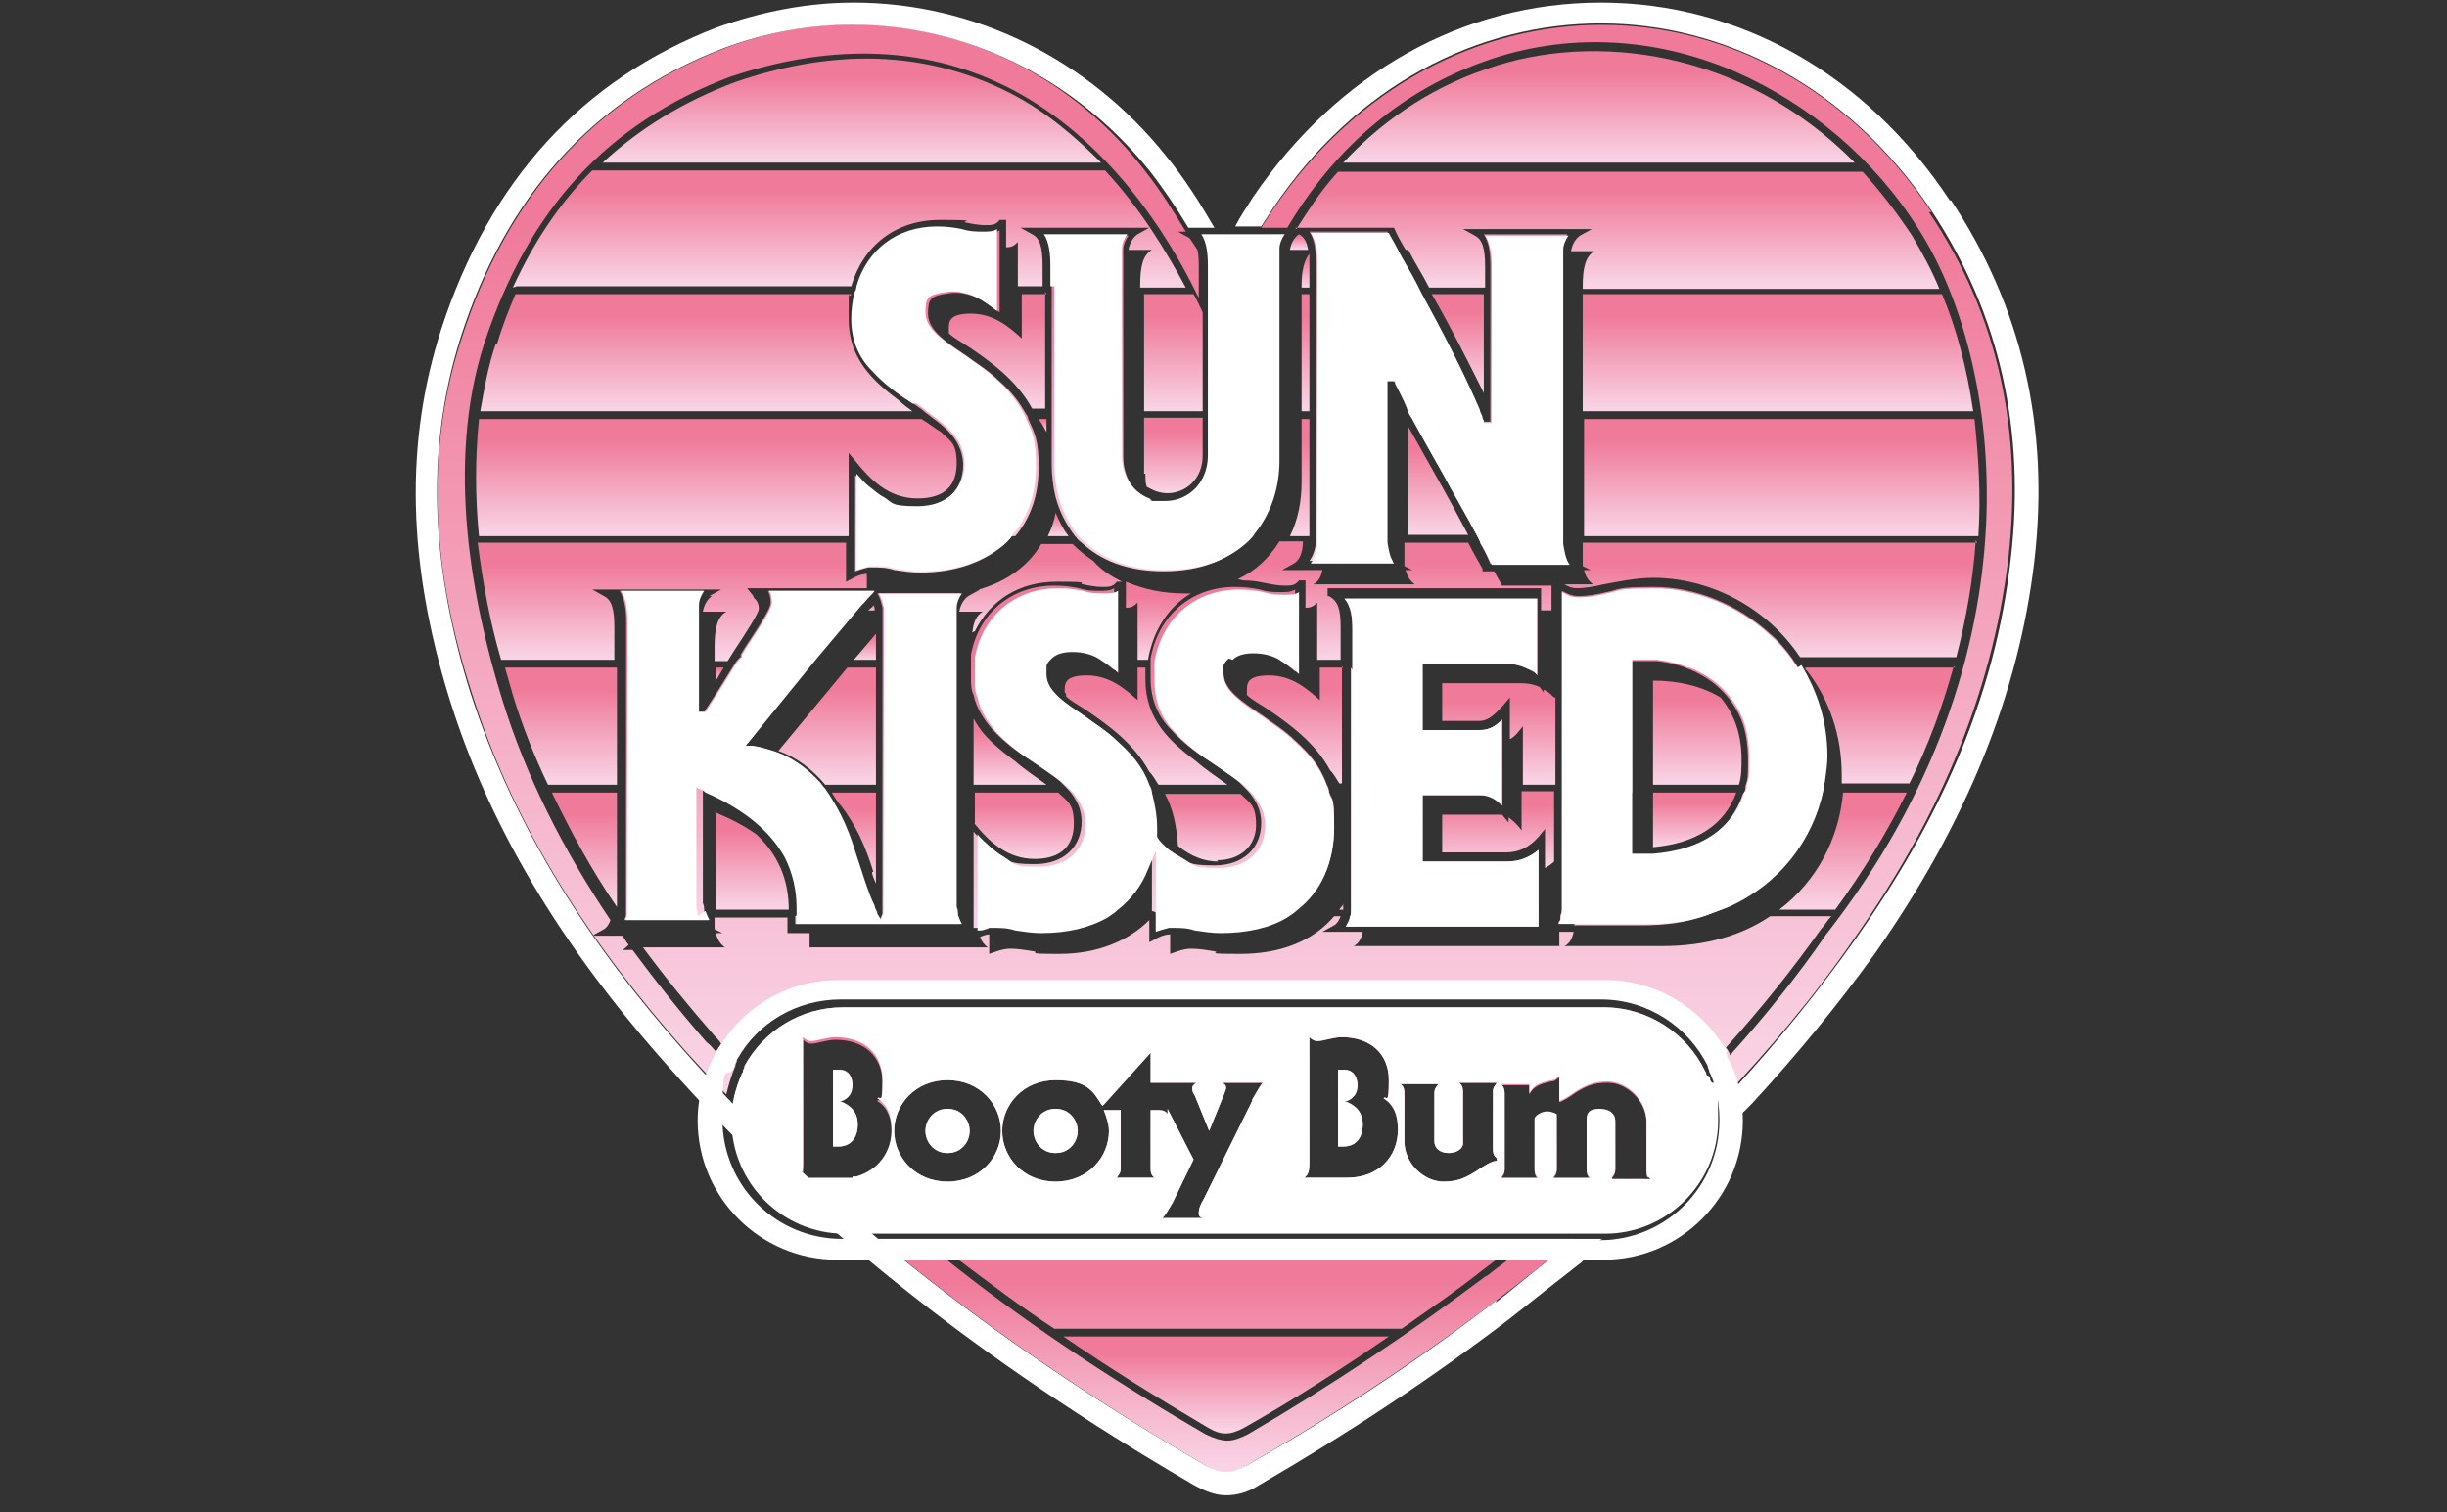 <?xml version="1.0" encoding="UTF-8"?>
<svg id="Calque_1" data-name="Calque 1" xmlns="http://www.w3.org/2000/svg" xmlns:xlink="http://www.w3.org/1999/xlink" version="1.1" viewBox="0 0 188 116.2">
  <rect x="0" y="0" width="188" height="116.2" fill="#333333" stroke="none"/>
  <defs>
    <style>
      .cls-1 {
        fill: none;
      }

      .cls-1, .cls-2, .cls-3, .cls-4, .cls-5, .cls-6, .cls-7, .cls-8, .cls-9, .cls-10, .cls-11, .cls-12, .cls-13, .cls-14, .cls-15, .cls-16, .cls-17, .cls-18, .cls-19, .cls-20, .cls-21, .cls-22, .cls-23, .cls-24, .cls-25, .cls-26, .cls-27, .cls-28, .cls-29, .cls-30, .cls-31, .cls-32, .cls-33, .cls-34, .cls-35, .cls-36, .cls-37, .cls-38, .cls-39, .cls-40, .cls-41, .cls-42, .cls-43, .cls-44, .cls-45, .cls-46, .cls-47, .cls-48, .cls-49, .cls-50, .cls-51, .cls-52, .cls-53, .cls-54, .cls-55, .cls-56, .cls-57, .cls-58, .cls-59, .cls-60, .cls-61, .cls-62, .cls-63 {
        stroke-width: 0px;
      }

      .cls-2 {
        fill: url(#Dégradé_sans_nom_101-4);
      }

      .cls-3 {
        fill: url(#Dégradé_sans_nom_101-7);
      }

      .cls-4 {
        fill: url(#Dégradé_sans_nom_101-3);
      }

      .cls-5 {
        fill: url(#Dégradé_sans_nom_101-9);
      }

      .cls-6 {
        fill: url(#Dégradé_sans_nom_101-6);
      }

      .cls-7 {
        fill: url(#Dégradé_sans_nom_101-5);
      }

      .cls-8 {
        fill: url(#Dégradé_sans_nom_101-2);
      }

      .cls-9 {
        fill: url(#Dégradé_sans_nom_101-8);
      }

      .cls-10 {
        fill: url(#Dégradé_sans_nom_101-19);
      }

      .cls-11 {
        fill: url(#Dégradé_sans_nom_101-18);
      }

      .cls-12 {
        fill: url(#Dégradé_sans_nom_101-12);
      }

      .cls-13 {
        fill: url(#Dégradé_sans_nom_101-15);
      }

      .cls-14 {
        fill: url(#Dégradé_sans_nom_101-10);
      }

      .cls-15 {
        fill: url(#Dégradé_sans_nom_101-16);
      }

      .cls-16 {
        fill: url(#Dégradé_sans_nom_101-13);
      }

      .cls-17 {
        fill: url(#Dégradé_sans_nom_101-11);
      }

      .cls-18 {
        fill: url(#Dégradé_sans_nom_101-17);
      }

      .cls-19 {
        fill: url(#Dégradé_sans_nom_101-14);
      }

      .cls-20 {
        fill: url(#Dégradé_sans_nom_101-61);
      }

      .cls-21 {
        fill: url(#Dégradé_sans_nom_101-60);
      }

      .cls-22 {
        fill: url(#Dégradé_sans_nom_101-31);
      }

      .cls-23 {
        fill: url(#Dégradé_sans_nom_101-36);
      }

      .cls-24 {
        fill: url(#Dégradé_sans_nom_101-38);
      }

      .cls-25 {
        fill: url(#Dégradé_sans_nom_101-37);
      }

      .cls-26 {
        fill: url(#Dégradé_sans_nom_101-32);
      }

      .cls-27 {
        fill: url(#Dégradé_sans_nom_101-33);
      }

      .cls-28 {
        fill: url(#Dégradé_sans_nom_101-34);
      }

      .cls-29 {
        fill: url(#Dégradé_sans_nom_101-39);
      }

      .cls-30 {
        fill: url(#Dégradé_sans_nom_101-30);
      }

      .cls-31 {
        fill: url(#Dégradé_sans_nom_101-35);
      }

      .cls-32 {
        fill: url(#Dégradé_sans_nom_101-54);
      }

      .cls-33 {
        fill: url(#Dégradé_sans_nom_101-53);
      }

      .cls-34 {
        fill: url(#Dégradé_sans_nom_101-26);
      }

      .cls-35 {
        fill: url(#Dégradé_sans_nom_101-25);
      }

      .cls-36 {
        fill: url(#Dégradé_sans_nom_101-29);
      }

      .cls-37 {
        fill: url(#Dégradé_sans_nom_101-20);
      }

      .cls-38 {
        fill: url(#Dégradé_sans_nom_101-45);
      }

      .cls-39 {
        fill: url(#Dégradé_sans_nom_101-43);
      }

      .cls-40 {
        fill: url(#Dégradé_sans_nom_101-42);
      }

      .cls-41 {
        fill: url(#Dégradé_sans_nom_101-24);
      }

      .cls-42 {
        fill: url(#Dégradé_sans_nom_101-28);
      }

      .cls-43 {
        fill: url(#Dégradé_sans_nom_101-23);
      }

      .cls-44 {
        fill: url(#Dégradé_sans_nom_101-27);
      }

      .cls-45 {
        fill: url(#Dégradé_sans_nom_101-22);
      }

      .cls-46 {
        fill: url(#Dégradé_sans_nom_101-21);
      }

      .cls-47 {
        fill: url(#Dégradé_sans_nom_101-50);
      }

      .cls-48 {
        fill: url(#Dégradé_sans_nom_101-56);
      }

      .cls-49 {
        fill: url(#Dégradé_sans_nom_101-55);
      }

      .cls-50 {
        fill: url(#Dégradé_sans_nom_101-57);
      }

      .cls-51 {
        fill: url(#Dégradé_sans_nom_101-52);
      }

      .cls-52 {
        fill: url(#Dégradé_sans_nom_101-51);
      }

      .cls-53 {
        fill: url(#Dégradé_sans_nom_101-58);
      }

      .cls-54 {
        fill: url(#Dégradé_sans_nom_101-59);
      }

      .cls-55 {
        fill: url(#Dégradé_sans_nom_101-41);
      }

      .cls-56 {
        fill: url(#Dégradé_sans_nom_101-40);
      }

      .cls-57 {
        fill: url(#Dégradé_sans_nom_101-47);
      }

      .cls-58 {
        fill: url(#Dégradé_sans_nom_101-49);
      }

      .cls-59 {
        fill: url(#Dégradé_sans_nom_101-46);
      }

      .cls-60 {
        fill: url(#Dégradé_sans_nom_101-48);
      }

      .cls-61 {
        fill: url(#Dégradé_sans_nom_101-44);
      }

      .cls-62 {
        fill: url(#Dégradé_sans_nom_101);
      }

      .cls-63 {
        fill: #fff;
      }
    </style>
    <linearGradient id="Dégradé_sans_nom_101" data-name="Dégradé sans nom 101" x1="136.6" y1="31.4" x2="136.6" y2="21.2" gradientUnits="userSpaceOnUse">
      <stop offset="0" stop-color="#f9d3e5"/>
      <stop offset=".7" stop-color="#ef7a99"/>
    </linearGradient>
    <linearGradient id="Dégradé_sans_nom_101-2" data-name="Dégradé sans nom 101" x1="100.3" y1="31.4" x2="100.3" y2="21.2" xlink:href="#Dégradé_sans_nom_101"/>
    <linearGradient id="Dégradé_sans_nom_101-3" data-name="Dégradé sans nom 101" x1="136.8" y1="41" x2="136.8" y2="30.7" xlink:href="#Dégradé_sans_nom_101"/>
    <linearGradient id="Dégradé_sans_nom_101-4" data-name="Dégradé sans nom 101" x1="99.8" y1="41" x2="99.8" y2="30.7" xlink:href="#Dégradé_sans_nom_101"/>
    <linearGradient id="Dégradé_sans_nom_101-5" data-name="Dégradé sans nom 101" x1="141.6" y1="69.7" x2="141.6" y2="59.4" xlink:href="#Dégradé_sans_nom_101"/>
    <linearGradient id="Dégradé_sans_nom_101-6" data-name="Dégradé sans nom 101" x1="136.1" y1="50.5" x2="136.1" y2="40.3" xlink:href="#Dégradé_sans_nom_101"/>
    <linearGradient id="Dégradé_sans_nom_101-7" data-name="Dégradé sans nom 101" x1="144.5" y1="60.1" x2="144.5" y2="49.9" xlink:href="#Dégradé_sans_nom_101"/>
    <linearGradient id="Dégradé_sans_nom_101-8" data-name="Dégradé sans nom 101" x1="100.3" y1="22" x2="100.3" y2="19.1" xlink:href="#Dégradé_sans_nom_101"/>
    <linearGradient id="Dégradé_sans_nom_101-9" data-name="Dégradé sans nom 101" x1="115.1" y1="60.1" x2="115.1" y2="51.2" xlink:href="#Dégradé_sans_nom_101"/>
    <linearGradient id="Dégradé_sans_nom_101-10" data-name="Dégradé sans nom 101" x1="110.7" y1="70.5" x2="110.7" y2="41.7" xlink:href="#Dégradé_sans_nom_101"/>
    <linearGradient id="Dégradé_sans_nom_101-11" data-name="Dégradé sans nom 101" x1="99.6" y1="60.1" x2="99.6" y2="49.9" xlink:href="#Dégradé_sans_nom_101"/>
    <linearGradient id="Dégradé_sans_nom_101-12" data-name="Dégradé sans nom 101" x1="107.5" y1="50.5" x2="107.5" y2="40.3" xlink:href="#Dégradé_sans_nom_101"/>
    <linearGradient id="Dégradé_sans_nom_101-13" data-name="Dégradé sans nom 101" x1="115.1" y1="66.6" x2="115.1" y2="59.9" xlink:href="#Dégradé_sans_nom_101"/>
    <linearGradient id="Dégradé_sans_nom_101-14" data-name="Dégradé sans nom 101" x1="99.8" y1="19.1" x2="99.8" y2="17.8" xlink:href="#Dégradé_sans_nom_101"/>
    <linearGradient id="Dégradé_sans_nom_101-15" data-name="Dégradé sans nom 101" x1="129.8" y1="70.5" x2="129.8" y2="41.1" xlink:href="#Dégradé_sans_nom_101"/>
    <linearGradient id="Dégradé_sans_nom_101-16" data-name="Dégradé sans nom 101" x1="110.6" y1="42.8" x2="110.6" y2="14" xlink:href="#Dégradé_sans_nom_101"/>
    <linearGradient id="Dégradé_sans_nom_101-17" data-name="Dégradé sans nom 101" x1="94" y1="94.3" x2="94" y2="74.6" xlink:href="#Dégradé_sans_nom_101"/>
    <linearGradient id="Dégradé_sans_nom_101-18" data-name="Dégradé sans nom 101" x1="65.1" y1="88" x2="65.1" y2="81.2" xlink:href="#Dégradé_sans_nom_101"/>
    <linearGradient id="Dégradé_sans_nom_101-19" data-name="Dégradé sans nom 101" x1="94.2" y1="109.9" x2="94.2" y2="101.5" xlink:href="#Dégradé_sans_nom_101"/>
    <linearGradient id="Dégradé_sans_nom_101-20" data-name="Dégradé sans nom 101" x1="103.9" y1="88" x2="103.9" y2="81.2" xlink:href="#Dégradé_sans_nom_101"/>
    <linearGradient id="Dégradé_sans_nom_101-21" data-name="Dégradé sans nom 101" x1="72.8" y1="88.6" x2="72.8" y2="84.6" xlink:href="#Dégradé_sans_nom_101"/>
    <linearGradient id="Dégradé_sans_nom_101-22" data-name="Dégradé sans nom 101" x1="130.2" y1="65" x2="130.2" y2="60.2" xlink:href="#Dégradé_sans_nom_101"/>
    <linearGradient id="Dégradé_sans_nom_101-23" data-name="Dégradé sans nom 101" x1="81.1" y1="88.6" x2="81.1" y2="84.6" xlink:href="#Dégradé_sans_nom_101"/>
    <linearGradient id="Dégradé_sans_nom_101-24" data-name="Dégradé sans nom 101" x1="94.2" y1="112.7" x2="94.2" y2="92.4" xlink:href="#Dégradé_sans_nom_101"/>
    <linearGradient id="Dégradé_sans_nom_101-25" data-name="Dégradé sans nom 101" x1="112" y1="30.1" x2="112" y2="21.4" xlink:href="#Dégradé_sans_nom_101"/>
    <linearGradient id="Dégradé_sans_nom_101-26" data-name="Dégradé sans nom 101" x1="130.4" y1="60.1" x2="130.4" y2="51" xlink:href="#Dégradé_sans_nom_101"/>
    <linearGradient id="Dégradé_sans_nom_101-27" data-name="Dégradé sans nom 101" x1="110.5" y1="41" x2="110.5" y2="31.5" xlink:href="#Dégradé_sans_nom_101"/>
    <linearGradient id="Dégradé_sans_nom_101-28" data-name="Dégradé sans nom 101" x1="124.2" y1="21.8" x2="124.2" y2="11.6" xlink:href="#Dégradé_sans_nom_101"/>
    <linearGradient id="Dégradé_sans_nom_101-29" data-name="Dégradé sans nom 101" x1="103.1" y1="69.9" x2="103.1" y2="69.3" xlink:href="#Dégradé_sans_nom_101"/>
    <linearGradient id="Dégradé_sans_nom_101-30" data-name="Dégradé sans nom 101" x1="122.9" y1="12.3" x2="122.9" y2="2.5" xlink:href="#Dégradé_sans_nom_101"/>
    <linearGradient id="Dégradé_sans_nom_101-31" data-name="Dégradé sans nom 101" x1="94.2" y1="82.9" x2="94.2" y2="-11.4" xlink:href="#Dégradé_sans_nom_101"/>
    <linearGradient id="Dégradé_sans_nom_101-32" data-name="Dégradé sans nom 101" x1="66.4" y1="50.7" x2="66.4" y2="48.3" xlink:href="#Dégradé_sans_nom_101"/>
    <linearGradient id="Dégradé_sans_nom_101-33" data-name="Dégradé sans nom 101" x1="88.7" y1="71.1" x2="88.7" y2="41" xlink:href="#Dégradé_sans_nom_101"/>
    <linearGradient id="Dégradé_sans_nom_101-34" data-name="Dégradé sans nom 101" x1="66.9" y1="46.9" x2="66.9" y2="46.4" xlink:href="#Dégradé_sans_nom_101"/>
    <linearGradient id="Dégradé_sans_nom_101-35" data-name="Dégradé sans nom 101" x1="55.3" y1="52.3" x2="55.3" y2="51.1" xlink:href="#Dégradé_sans_nom_101"/>
    <linearGradient id="Dégradé_sans_nom_101-36" data-name="Dégradé sans nom 101" x1="55.1" y1="41" x2="55.1" y2="30.7" xlink:href="#Dégradé_sans_nom_101"/>
    <linearGradient id="Dégradé_sans_nom_101-37" data-name="Dégradé sans nom 101" x1="68.5" y1="45.2" x2="68.5" y2="45.2" xlink:href="#Dégradé_sans_nom_101"/>
    <linearGradient id="Dégradé_sans_nom_101-38" data-name="Dégradé sans nom 101" x1="63.6" y1="60.1" x2="63.6" y2="49.9" xlink:href="#Dégradé_sans_nom_101"/>
    <linearGradient id="Dégradé_sans_nom_101-39" data-name="Dégradé sans nom 101" x1="65.6" y1="67.7" x2="65.6" y2="59.7" xlink:href="#Dégradé_sans_nom_101"/>
    <linearGradient id="Dégradé_sans_nom_101-40" data-name="Dégradé sans nom 101" x1="92.9" y1="66" x2="92.9" y2="60" xlink:href="#Dégradé_sans_nom_101"/>
    <linearGradient id="Dégradé_sans_nom_101-41" data-name="Dégradé sans nom 101" x1="89.7" y1="43.4" x2="89.7" y2="13.9" xlink:href="#Dégradé_sans_nom_101"/>
    <linearGradient id="Dégradé_sans_nom_101-42" data-name="Dégradé sans nom 101" x1="88.1" y1="60.1" x2="88.1" y2="49.9" xlink:href="#Dégradé_sans_nom_101"/>
    <linearGradient id="Dégradé_sans_nom_101-43" data-name="Dégradé sans nom 101" x1="80.2" y1="48.3" x2="80.2" y2="40.7" xlink:href="#Dégradé_sans_nom_101"/>
    <linearGradient id="Dégradé_sans_nom_101-44" data-name="Dégradé sans nom 101" x1="89" y1="50.6" x2="89" y2="43.7" xlink:href="#Dégradé_sans_nom_101"/>
    <linearGradient id="Dégradé_sans_nom_101-45" data-name="Dégradé sans nom 101" x1="72.7" y1="43.4" x2="72.7" y2="13.2" xlink:href="#Dégradé_sans_nom_101"/>
    <linearGradient id="Dégradé_sans_nom_101-46" data-name="Dégradé sans nom 101" x1="81.3" y1="41.1" x2="81.3" y2="39.1" xlink:href="#Dégradé_sans_nom_101"/>
    <linearGradient id="Dégradé_sans_nom_101-47" data-name="Dégradé sans nom 101" x1="53.5" y1="31.4" x2="53.5" y2="21.2" xlink:href="#Dégradé_sans_nom_101"/>
    <linearGradient id="Dégradé_sans_nom_101-48" data-name="Dégradé sans nom 101" x1="48.8" y1="71.8" x2="48.8" y2="71.6" xlink:href="#Dégradé_sans_nom_101"/>
    <linearGradient id="Dégradé_sans_nom_101-49" data-name="Dégradé sans nom 101" x1="51.9" y1="50.5" x2="51.9" y2="40.3" xlink:href="#Dégradé_sans_nom_101"/>
    <linearGradient id="Dégradé_sans_nom_101-50" data-name="Dégradé sans nom 101" x1="57.8" y1="69.7" x2="57.8" y2="61.2" xlink:href="#Dégradé_sans_nom_101"/>
    <linearGradient id="Dégradé_sans_nom_101-51" data-name="Dégradé sans nom 101" x1="43.1" y1="60.1" x2="43.1" y2="49.9" xlink:href="#Dégradé_sans_nom_101"/>
    <linearGradient id="Dégradé_sans_nom_101-52" data-name="Dégradé sans nom 101" x1="78.7" y1="66" x2="78.7" y2="60" xlink:href="#Dégradé_sans_nom_101"/>
    <linearGradient id="Dégradé_sans_nom_101-53" data-name="Dégradé sans nom 101" x1="60.6" y1="70.5" x2="60.6" y2="41.7" xlink:href="#Dégradé_sans_nom_101"/>
    <linearGradient id="Dégradé_sans_nom_101-54" data-name="Dégradé sans nom 101" x1="77.6" y1="60.2" x2="77.6" y2="54.4" xlink:href="#Dégradé_sans_nom_101"/>
    <linearGradient id="Dégradé_sans_nom_101-55" data-name="Dégradé sans nom 101" x1="76.7" y1="31.4" x2="76.7" y2="21.2" xlink:href="#Dégradé_sans_nom_101"/>
    <linearGradient id="Dégradé_sans_nom_101-56" data-name="Dégradé sans nom 101" x1="44.9" y1="69.5" x2="44.9" y2="59.5" xlink:href="#Dégradé_sans_nom_101"/>
    <linearGradient id="Dégradé_sans_nom_101-57" data-name="Dégradé sans nom 101" x1="80.1" y1="33.1" x2="80.1" y2="32" xlink:href="#Dégradé_sans_nom_101"/>
    <linearGradient id="Dégradé_sans_nom_101-58" data-name="Dégradé sans nom 101" x1="90.2" y1="31.4" x2="90.2" y2="21.2" xlink:href="#Dégradé_sans_nom_101"/>
    <linearGradient id="Dégradé_sans_nom_101-59" data-name="Dégradé sans nom 101" x1="90.2" y1="37.8" x2="90.2" y2="31.2" xlink:href="#Dégradé_sans_nom_101"/>
    <linearGradient id="Dégradé_sans_nom_101-60" data-name="Dégradé sans nom 101" x1="65.6" y1="12.3" x2="65.6" y2="3.2" xlink:href="#Dégradé_sans_nom_101"/>
    <linearGradient id="Dégradé_sans_nom_101-61" data-name="Dégradé sans nom 101" x1="65.6" y1="21.8" x2="65.6" y2="11.6" xlink:href="#Dégradé_sans_nom_101"/>
  </defs>
  <path class="cls-1" d="M136.7,69.9h4.3c2.2-3,4-6,5.5-9h-4.9c-.3,3.5-2,6.8-4.9,9Z"/>
  <path class="cls-1" d="M79.8,32.2c.2.3.4.6.6,1v-1h-.6Z"/>
  <path class="cls-1" d="M138.9,51.5c1.7,2.2,2.7,4.9,2.7,8.1s0,.4,0,.6h5.2c1.5-3,2.6-6.1,3.4-9h-11.5c0,0,0,.2.1.2Z"/>
  <path class="cls-1" d="M127.6,72.8h-7.5c.4-.2.6-.6.7-1.1h-1.1v1.1h-15.8c.4-.2.6-.6.7-1.1h-3.1l.9-.5c.2-.1.4-.4.5-.7h-.5c-1.6,1.9-4.1,2.9-7.2,2.9s-1.4-.1-2-.2c-.6-.1-1.2-.2-1.8-.2s-1.3.3-1.6.4v-1.5c-.4,0-.9.2-1.2.4l-.4.2v-1.7c-1.6,1.6-4,2.6-6.9,2.6s-1.4-.1-2-.2c-.6-.1-1.2-.2-1.8-.2s-1.3.3-1.6.4v-1.5c-.2,0-.5.1-.7.2.1.3.3.6.6.8h-13.7c0-.4,0-.7,0-1.1h-1.7v-.3c0-.3,0-.5,0-.8,0,0,0,0,0-.1h-5.6c0,.3,0,.6,0,.9l.6.3h-.5c.1.5.4.9.7,1.1h-6.3c1.7,2.3,3.5,4.5,5.5,6.8.2.2.4.4.5.6,1.9-2.9,5.2-4.8,8.9-4.8h58.9c3.9,0,7.3,2.1,9.2,5.2,2.7-3,5.1-6,7.3-9.1.3-.3.5-.7.8-1h-4.7c-2.2,1.5-5,2.3-8.3,2.3Z"/>
  <path class="cls-1" d="M127,60.3h6.6c.2-.6.2-1.3.2-2,0-2.1-.7-3.6-1.6-4.7-1.5-.9-3.3-1.3-5.2-1.3v8Z"/>
  <path class="cls-1" d="M121.6,41.2h30.3c.2-3.2,0-6.2-.3-9h-30v9Z"/>
  <path class="cls-1" d="M116.9,60.9v3c-.3-.4-.6-.7-1-1v.4l-.5-.6c-.2,0-.3,0-.5,0h-4.1v2.9h4.9c1,0,1.8-.4,2.5-1.2l.5-.6v3c.2-.1.5-.3.7-.5v-5.4h-2.5Z"/>
  <path class="cls-1" d="M63.8,60.9c.2.3.4.7.7,1,1.1,1.4,1.9,3.1,2.5,5.1,0,.3.2.6.3.9v-7h-3.4Z"/>
  <polygon class="cls-1" points="67.3 50.7 67.3 48.7 65.6 50.7 67.3 50.7"/>
  <path class="cls-1" d="M118.3,52.8c-.4-.2-.9-.3-1.4-.3h-6.1v2.9h2.8c.8,0,1.2-.5,1.8-1.1l.6-.7v3.2c.4-.2.7-.6,1-1v4.5h2.5v-6.7c-.3-.3-.5-.5-.8-.6v.2l-.3-.4Z"/>
  <path class="cls-1" d="M121.6,31.6h30c-.5-3.4-1.3-6.4-2.4-9h-27.6v9Z"/>
  <path class="cls-1" d="M74.8,60.9v2.4c1.2,1.5,2.6,2.8,4.7,2.8s3-1.1,3-2.7-.5-1.7-1.2-2.4c0,0,0,0,0,0h-6.4Z"/>
  <path class="cls-1" d="M67.1,46.5c-.1.2-.3.3-.4.4h.5c0-.2,0-.3-.1-.4Z"/>
  <path class="cls-1" d="M80.5,41.2h1.6c-.4-.5-.7-1.1-1-1.8-.1.6-.3,1.2-.6,1.8Z"/>
  <path class="cls-1" d="M74.8,55.2v5.1h5.6c-.8-.6-1.6-1.1-2.4-1.8-1.2-.9-2.5-1.9-3.2-3.3Z"/>
  <path class="cls-1" d="M89.4,60.9c.6,1.1.9,2.4,1,4,1,.8,2,1.2,3.1,1.2,1.8,0,3-1.1,3-2.7s-.5-1.7-1.2-2.4c0,0,0,0,0,0h-5.8Z"/>
  <path class="cls-1" d="M67.3,51.3h-2.2l-5.3,6.4c1.4.5,2.6,1.4,3.6,2.6h3.9v-9Z"/>
  <path class="cls-1" d="M107,17.5h0c.3.7.6,1.2.9,1.7h.2c.5,1,1.1,1.9,1.6,2.9h4.3v-1.6c0-1.4-.2-2.1-.8-2.4l-.9-.5h9.9l-.9.5c-.3.2-.6.6-.7,1.2h1.8c-.7.4-.9,1.3-.9,2.7v.2h27.4c-.6-1.5-1.4-2.9-2.1-4.1-1.2-1.8-2.5-3.5-3.8-4.9h-40.3c-1.3,1.4-2.3,3-3.2,4.4h7.5Z"/>
  <path class="cls-1" d="M83.7,51.9c-1.5,0-1.7.7-1.7,1.3s0,.1,0,.2c.4.4,1,.7,1.6,1.1,1.6,1.1,3.6,2.5,4.8,4.7.3.3.5.7.7,1h5.3c-.8-.6-1.6-1.1-2.4-1.8-2-1.5-3.9-3.2-3.9-6.3s0-.6,0-.9h-.6v2.5c-.9-.8-2.1-1.9-3.9-1.9Z"/>
  <path class="cls-1" d="M121.6,42.3c0,.5,0,.9,0,1.2l.6.3h-.5c.1.5.4.9.7,1.1h-2.2c.3.2.6.3,1,.3s1.2-.1,2-.3c1.1-.2,2.5-.5,3.8-.5,4.3,0,8.7,2.2,11.3,6.1h12c.8-3.1,1.3-6.1,1.5-9h-30.3v.6Z"/>
  <path class="cls-1" d="M69,30.8c-2-1.5-3.9-3.2-3.9-6.3s0-1.3.2-1.9h-25.8c-.5,1.2-1,2.4-1.4,3.8-.6,1.7-.9,3.5-1.2,5.2h33.2c-.4-.3-.7-.5-1-.8Z"/>
  <path class="cls-1" d="M65.2,34.7l.5.6c1.2,1.5,2.6,2.9,4.8,2.9s3-1.1,3-2.7-.5-1.7-1.2-2.4c-.5-.3-1-.7-1.5-1h-34c-.3,3-.3,6,0,9h28.4v-6.4Z"/>
  <path class="cls-1" d="M72.2,16.9c.8,0,1.5.1,2,.2h0c.5.1,1,.2,1.5.2s.8,0,1.1-.4h0c0,0,.5,0,.5,0v2.1c.4,0,.6-.1.9-.4h0v3.4h1.9v-1.6c0-1.4-.2-2.1-.8-2.4l-.9-.5h9.9l-.9.5c-.3.2-.6.6-.7,1.2h1.8c-.7.4-.9,1.3-.9,2.7v.2h3.5c-1.5-2.8-3.5-6.1-6.2-9h-39.4c-2.5,2.5-4.5,5.5-6.1,9h25.7c.9-3.1,3.4-5.1,6.8-5.1Z"/>
  <path class="cls-1" d="M47.4,48.2c0-1.4-.2-2.1-.8-2.4l-.9-.5h9.9l-.9.5c-.3.2-.6.6-.7,1.2h1.8c-.7.4-.9,1.3-.9,2.7v1.1h1l.5-.8c.8-1.2,1.9-2.9,1.9-3.2,0-.4-.1-.6-.4-.9,0,0,0-.1-.1-.2l-.4-.5h9.2v-1.1c-.4,0-.9.2-1.2.4l-.4.2v-3h-28.3c.4,3.2,1,6.3,1.8,9h8.7v-2.5Z"/>
  <path class="cls-1" d="M47.4,51.3h-8.6c.2.7.4,1.4.6,2.1.7,2.3,1.6,4.6,2.7,6.9h5.3v-9Z"/>
  <path class="cls-1" d="M99.1,19.2h1.4c-.1-.6-.3-1-.7-1.2h0s0,0,0,0c-.3.2-.6.6-.7,1.2Z"/>
  <path class="cls-1" d="M114,22.6h-4c1.5,2.6,2.8,5.2,4,7.6v-7.6Z"/>
  <path class="cls-1" d="M47.4,60.9h-5c1.4,2.9,3,5.9,5,8.8,0-.3,0-.6,0-1v-7.8Z"/>
  <path class="cls-1" d="M97.6,51.9c-1.5,0-1.7.7-1.7,1.3s0,.1,0,.2c.4.4,1,.7,1.6,1.1,1.6,1.1,3.6,2.5,4.8,4.7.3.3.5.7.7,1h.2v-9h-1.8v2.5c-.9-.8-2.1-1.9-3.9-1.9Z"/>
  <path class="cls-1" d="M114.1,43.8c-.3-.7-.7-1.4-1-2h-4.9v.6c0,.5,0,.9,0,1.2l.6.3h-.5c.1.5.4.9.7,1.1h-7.8c.4-.2.6-.6.7-1.1h-3.1l.9-.5c.4-.2.7-.8.7-1.7h-1.8c-.8,1.3-1.9,2.3-3.2,2.9.7,0,1.2.1,1.7.2h0c.5.1,1,.2,1.5.2s.8,0,1.1-.4h0c0,0,.5,0,.5,0v2.1c.4,0,.6-.1.9-.4h0v4.4h1.8v-2.5c0-1.4-.2-2-.9-2.4h-.1v-.6h16.4v1.7h.8v-1.9h-3.8c-.2-.4-.4-.7-.6-1.1h-.9v-.2Z"/>
  <path class="cls-1" d="M88,31.6h4.5v-7.6c-.2-.4-.4-.9-.7-1.4h-3.8v9Z"/>
  <rect class="cls-1" x="100" y="22.6" width=".6" height="9"/>
  <path class="cls-1" d="M102.9,69.9h.2c0-.2,0-.3,0-.5,0,.2-.2.3-.3.5Z"/>
  <path class="cls-1" d="M87.5,46.3h0v4.4h.6c.4-2.3,1.6-4.1,3.3-5.1-.2,0-.4,0-.5,0-1.6,0-3.1-.3-4.5-.9v2c.4,0,.6-.1.9-.4Z"/>
  <path class="cls-1" d="M74.7,24.2c-1.5,0-1.7.7-1.7,1.3s0,.1,0,.2c.4.4,1,.7,1.6,1.1,1.6,1.1,3.6,2.5,4.8,4.7,0,0,0,0,0,0h1v-9h-1.9v3.4c-.9-.8-2.1-1.9-3.9-1.9Z"/>
  <path class="cls-1" d="M88.1,37.4c.5.3,1,.5,1.6.5,1.3,0,2.7-1,2.7-2.9v-2.9h-4.5v4.3c0,.4,0,.7.1,1Z"/>
  <path class="cls-1" d="M58.1,64.1c-1-.7-2-1.2-3.2-1.7v7.5h5.6s0,0,0,0c0-2.3-.8-4.2-2.5-5.8Z"/>
  <polygon class="cls-1" points="55.6 51.3 55 51.3 55 52.3 55.6 51.3"/>
  <path class="cls-1" d="M74.6,45.8c-.3.2-.6.6-.7,1.2h1.8c-.5.3-.7.8-.8,1.6,1.2-2.4,3.4-3.8,6.3-3.8s1.5.1,2,.2h0c.5.1,1,.2,1.5.2s.8,0,1.1-.4h0c0,0,.4,0,.4,0-.8-.4-1.6-.9-2.2-1.6-.6-.4-1.1-.8-1.6-1.3h-2.4c-1,1.7-2.7,2.9-4.8,3.5h.1l-.9.5Z"/>
  <path class="cls-1" d="M48.7,71.7s0,0,0,0c0,0,0,0,0,0h0Z"/>
  <path class="cls-1" d="M127,65c3.3-.3,5.5-1.7,6.4-4.2h-6.4v4.2Z"/>
  <path class="cls-1" d="M80.9,102.1h26.7c2.1-1.5,4.2-2.9,6.2-4.5.4-.3.8-.6,1.3-1h-41.5c2.4,1.8,4.9,3.7,7.5,5.4Z"/>
  <path class="cls-1" d="M92.8,109.7c1,.6,1.7.6,2.8,0,3.9-2.2,7.6-4.6,11.1-7h-25c3.5,2.4,7.2,4.7,11.1,7Z"/>
  <path class="cls-1" d="M100.6,20.5c0-.4,0-.7,0-1-.4.5-.6,1.3-.6,2.4v.2h.6v-1.6Z"/>
  <path class="cls-1" d="M114.2,5.3c-4.7,1.6-8.3,4.3-11,7.2h39.3c-8.6-8.7-20.1-10.1-28.3-7.2Z"/>
  <path class="cls-1" d="M68.5,45.2c-.1,0-.3,0-.4,0h1c-.2,0-.4,0-.6,0Z"/>
  <path class="cls-1" d="M77.8,7.2c-3.5-1.8-7.2-2.7-11.2-2.7s-6.6.6-10.1,1.8c-4,1.5-7.4,3.6-10.2,6.2h38.3c-2-2-4.2-3.9-6.9-5.3Z"/>
  <path class="cls-1" d="M108.2,32.8v8.3h4.6c-.8-1.5-1.6-3-2.4-4.4-.8-1.4-1.5-2.7-2.2-3.9Z"/>
  <path class="cls-1" d="M100.6,32.2h-.6v4.8c0,1.6-.3,3-.9,4.2h1.5c0,0,0-.1,0-.2v-8.8Z"/>
  <g>
    <path class="cls-62" d="M121.6,22.6v9h30c-.5-3.4-1.3-6.4-2.4-9h-27.6Z"/>
    <rect class="cls-8" x="100" y="22.6" width=".6" height="9"/>
    <path class="cls-4" d="M151.7,32.2h-30v9h30.3c.2-3.2,0-6.2-.3-9Z"/>
    <path class="cls-2" d="M100,37c0,1.6-.3,3-.9,4.2h1.5c0,0,0-.1,0-.2v-8.8h-.6v4.8Z"/>
    <path class="cls-7" d="M146.5,60.9h-4.9c-.3,3.5-2,6.8-4.9,9h4.3c2.2-3,4-6,5.5-9Z"/>
    <path class="cls-6" d="M151.9,41.7h-30.3v.6c0,.5,0,.9,0,1.2l.6.3h-.5c.1.5.4.9.7,1.1h-2.2c.3.2.6.3,1,.3s1.2-.1,2-.3c1.1-.2,2.5-.5,3.8-.5,4.3,0,8.7,2.2,11.3,6.1h12c.8-3.1,1.3-6.1,1.5-9Z"/>
    <path class="cls-3" d="M150.2,51.3h-11.5c0,0,0,.2.1.2,1.7,2.2,2.7,4.9,2.7,8.1s0,.4,0,.6h5.2c1.5-3,2.6-6.1,3.4-9Z"/>
    <path class="cls-9" d="M100.6,20.5c0-.4,0-.7,0-1-.4.5-.6,1.3-.6,2.4v.2h.6v-1.6Z"/>
    <path class="cls-5" d="M119.4,53.6c-.3-.3-.5-.5-.8-.6v.2l-.3-.4c-.4-.2-.9-.3-1.4-.3h-6.1v2.9h2.8c.8,0,1.2-.5,1.8-1.1l.6-.7v3.2c.4-.2.7-.6,1-1v4.5h2.5v-6.7Z"/>
    <path class="cls-14" d="M103.8,51.3v17.4c0,.4,0,.8,0,1.2,0,.2,0,.4-.1.6,0,.2-.2.5-.3.7h14.8v-5.9c-.7.6-1.5.9-2.4.9h-6.5v-5.1h4.4c.8,0,1.3.4,1.7.8v-6.6c-.4.4-.9.8-1.7.8h-4.4v-5.1h6.4c.7,0,1.3.2,1.9.5.2.1.4.2.5.4v-5.9h-14.8c.5.6.6,1.4.6,2.4v3.1Z"/>
    <path class="cls-17" d="M103.2,51.3h-1.8v2.5c-.9-.8-2.1-1.9-3.9-1.9s-1.7.7-1.7,1.3,0,.1,0,.2c.4.4,1,.7,1.6,1.1,1.6,1.1,3.6,2.5,4.8,4.7.3.3.5.7.7,1h.2v-9Z"/>
    <path class="cls-12" d="M95.5,44.6c.7,0,1.2.1,1.7.2h0c.5.1,1,.2,1.5.2s.8,0,1.1-.4h0c0,0,.5,0,.5,0v2.1c.4,0,.6-.1.9-.4h0v4.4h1.8v-2.5c0-1.4-.2-2-.9-2.4h-.1v-.6h16.4v1.7h.8v-1.9h-3.8c-.2-.4-.4-.7-.6-1.1h-.9v-.2c-.4-.7-.8-1.4-1.1-2h-4.9v.6c0,.5,0,.9,0,1.2l.6.3h-.5c.1.5.4.9.7,1.1h-7.8c.4-.2.6-.6.7-1.1h-3.1l.9-.5c.4-.2.7-.8.7-1.7h-1.8c-.8,1.3-1.9,2.3-3.2,2.9Z"/>
    <path class="cls-16" d="M119.4,66.2v-5.4h-2.5v3c-.3-.4-.6-.7-1-1v.4l-.5-.6c-.2,0-.3,0-.5,0h-4.1v2.9h4.9c1,0,1.8-.4,2.5-1.2l.5-.6v3c.2-.1.5-.3.7-.5Z"/>
    <path class="cls-19" d="M100.5,19.2c-.1-.6-.3-1-.7-1.2h0s0,0,0,0c-.3.2-.6.6-.7,1.2h1.4Z"/>
    <path class="cls-13" d="M120.9,71.1h5.3c1.7,0,3.3-.2,4.7-.7.5-.2,1.1-.4,1.6-.6,4-1.8,6.5-5.2,7.3-9,0-.2,0-.4.1-.6.1-.7.2-1.4.2-2,0-2.7-.8-5-2-7-.1-.2-.3-.4-.4-.6-.5-.7-1.1-1.4-1.7-1.9-2.5-2.3-5.8-3.6-8.9-3.6s-2.6.2-3.7.4c-.8.2-1.5.3-2.1.3s-.9-.2-1.3-.4v23.1c0,.4,0,.8,0,1.2,0,.2,0,.4-.1.6,0,0,0,.1,0,.2,0,.2-.1.3-.2.4h1.4ZM125.4,60.9v-10.1h0c0,0,.3,0,.3,0,.6,0,1.1,0,1.6,0,.9.1,1.7.3,2.4.6,1.8.7,3.1,1.9,3.9,3.5.5,1,.7,2.2.7,3.5s0,1.4-.2,2c0,.2,0,.4-.2.6-.9,2.8-3.3,4.4-7,4.7-.4,0-.8,0-1.3,0h-.3v-4.8Z"/>
    <path class="cls-15" d="M113.7,41.7c.3.5.6,1.1.8,1.6h6c-.3-.4-.4-1-.5-1.6,0-.2,0-.4,0-.6,0,0,0-.1,0-.2v-20.5c0-.4,0-.9,0-1.3,0-.4.2-.8.4-1.1h-6.4c.4.6.5,1.5.5,2.4v11h0v1h-.6v-.2c0,0-.1-.1-.1-.2,0-.2-.2-.4-.2-.6-1.2-2.8-2.8-5.9-4.5-9-.1-.2-.2-.4-.3-.6-.5-1-1.1-1.9-1.6-2.9-.2-.4-.4-.7-.6-1.1h-6c.4.6.5,1.5.5,2.4v20.5c0,0,0,.1,0,.2,0,.2,0,.4,0,.6,0,.6-.2,1.2-.5,1.6h6.4c-.3-.4-.4-1-.5-1.6,0-.2,0-.4,0-.6,0,0,0-.1,0-.2v-11.6h.6v.2c.3.6.7,1.3,1,2.1,0,0,0,0,0,0,0,.2.2.4.3.6.7,1.3,1.5,2.7,2.4,4.3.8,1.5,1.7,3,2.6,4.7.1.2.2.4.3.6Z"/>
    <path class="cls-18" d="M131.1,82.6c0,0,0-.2-.1-.3-1.4-2.9-4.4-4.9-7.8-4.9h-58.4c-3.3,0-6.1,1.8-7.6,4.5,0,0,0,.2-.1.3,0,0,0,.2-.1.3-.3.7-.5,1.4-.7,2.2,1.8,1.8,3.6,3.6,5.4,5.4,0-.2,0-.3,0-.5v-9.7c.2.2.4.3.6.3.5,0,1.2-.3,1.9-.3,2.1,0,3.6,1.2,3.6,3.3s-.2,1.1-.4,1.4c.8.5,1.1,1.3,1.1,2.4,0,1.7-1,3.1-2.7,3.6-.1,0-.2,0-.3,0-.1,0-.2,0-.4,0-.2,0-.3,0-.5,0h-2.4c1.5,1.4,3.1,2.8,4.7,4.1h54.7c1.6-1.3,3.2-2.7,4.7-4.1h-2.5c.1-.2.3-.3.3-.7,0,0,0,0,0,0v-3.7c0-.5-.4-.9-1.2-.9s-1,.3-1,.8v3.8c0,.5.2.6.3.7h-2.9c.1-.2.3-.3.3-.7v-4.2c-.2-.1-.5-.2-.7-.2-.4,0-.8.2-1,.5v3.9c0,.5.2.6.3.7h-2.9c.1-.2.3-.3.3-.7v-5.8c0-.5-.2-.6-.3-.7h2.2v.7h0c.3-.6.8-.8,1.7-1,.3,0,.4-.2.6-.3v1.9c.3-.1.8-.4,1.2-.7.8-.5,1.4-.8,2.5-.8,1.5,0,3,1.4,3,3.1v3.7c0,.3,0,.4.1.5,1.8-1.7,3.6-3.4,5.3-5.1,0-.8-.3-1.6-.6-2.3,0,0,0-.2-.1-.3ZM72.8,90.8c-2.5,0-4.1-1.9-4.1-3.9s1.6-3.9,4.1-3.9,4.1,1.9,4.1,3.9-1.6,3.9-4.1,3.9ZM96.2,84.6l-3.7,7.5c-.3.5-.4.8-.4,1.1s.1.3.3.4h-3.1c.3-.3.5-.7.8-1.2l1.6-3.3-2-3.9v.4c-.2-.3-.5-.3-.8-.3h-.5v4.5c0,.5.2.6.3.7h-2.9c.1-.2.3-.3.3-.7v-4.5h-1.3c.2.5.4,1.1.4,1.6,0,2-1.6,3.9-4.1,3.9s-4.1-1.9-4.1-3.9,1.6-3.9,4.1-3.9,2.9.9,3.6,2l3.7-4.1v2.3h3.5c-.1.1-.3.2-.3.4s0,.3.2.6l1.1,2.7h0l1.1-2.7c.1-.3.2-.5.2-.6,0-.2-.1-.3-.3-.4h3.1c-.3.4-.5.8-.8,1.3ZM103.5,90.5h-3.3c.3-.2.4-.5.4-1.1v-9.7c.2.2.4.3.6.3.5,0,1.2-.3,1.9-.3,2.1,0,3.6,1.2,3.6,3.3s-.2,1.1-.4,1.4c.8.5,1.1,1.3,1.1,2.4,0,2.1-1.5,3.7-3.9,3.7ZM115,89.2c-.4,0-1,.4-1.6.8-.8.5-1.4.8-2.5.8-1.5,0-3-1.4-3-3.1v-3.7c0-.5-.2-.6-.3-.7h2.9c-.1.2-.3.3-.3.7v3.7c0,.5.4.9,1.1.9s1.1-.4,1.1-.7v-4c0-.5-.2-.6-.3-.7h2.9c-.1.2-.3.3-.3.7v4.4c0,.5.2.6.3.7Z"/>
    <path class="cls-11" d="M65.5,83.4c0-.7-.3-1.2-1-1.2s-.3,0-.5,0v5.9h.4c1,0,1.5-.7,1.5-1.7s-.6-1.5-1.4-1.8h0c.5-.2.8-.6.8-1.2Z"/>
    <path class="cls-10" d="M92.8,109.7c1,.6,1.7.6,2.8,0,3.9-2.2,7.6-4.6,11.1-7h-25c3.5,2.4,7.2,4.7,11.1,7Z"/>
    <path class="cls-37" d="M103.5,84.6h0c.5-.2.8-.6.8-1.2s-.3-1.2-1-1.2-.3,0-.5,0v5.9h.4c1,0,1.5-.7,1.5-1.7s-.6-1.5-1.4-1.8Z"/>
    <path class="cls-46" d="M72.8,85.2c-1.1,0-1.7.9-1.7,1.7s.6,1.7,1.7,1.7,1.7-.9,1.7-1.7-.6-1.7-1.7-1.7Z"/>
    <path class="cls-45" d="M133.4,60.9h-6.4v4.2c3.3-.3,5.5-1.7,6.4-4.2Z"/>
    <path class="cls-43" d="M81.1,85.2c-1.1,0-1.7.9-1.7,1.7s.6,1.7,1.7,1.7,1.7-.9,1.7-1.7-.6-1.7-1.7-1.7Z"/>
    <path class="cls-41" d="M117.7,95.2h-50.2c7.8,6.5,16.2,12.2,25.1,17.4,1.2.7,2,.7,3.2,0,6.6-3.8,13-8,19.2-12.7,2-1.5,4-3.1,5.9-4.7h-3.2ZM114.1,98.1c-5.6,4.2-11.7,8.3-18.2,12.1-.6.3-1.1.5-1.6.5-.5,0-1.1-.2-1.7-.5-7.4-4.3-14-8.7-20-13.5h.9c2.4,1.8,4.9,3.7,7.5,5.4h26.7c2.1-1.5,4.2-2.9,6.2-4.5.4-.3.8-.6,1.3-1h.9c-.6.5-1.2.9-1.8,1.4Z"/>
    <path class="cls-35" d="M114,22.6h-4c1.5,2.6,2.8,5.2,4,7.6v-7.6Z"/>
    <path class="cls-34" d="M133.8,58.3c0-2.1-.7-3.6-1.6-4.7-1.5-.9-3.3-1.3-5.2-1.3v8h6.6c.2-.6.2-1.3.2-2Z"/>
    <path class="cls-44" d="M108.2,32.8v8.3h4.6c-.8-1.5-1.6-3-2.4-4.4-.8-1.4-1.5-2.7-2.2-3.9Z"/>
    <path class="cls-42" d="M99.5,17.5h7.6c.3.7.6,1.2.9,1.7h.2c.5,1,1.1,1.9,1.6,2.9h4.3v-1.6c0-1.4-.2-2.1-.8-2.4l-.9-.5h9.9l-.9.5c-.3.2-.6.6-.7,1.2h1.8c-.7.4-.9,1.3-.9,2.7v.2h27.4c-.6-1.5-1.4-2.9-2.1-4.1-1.2-1.8-2.5-3.5-3.8-4.9h-40.3c-1.3,1.4-2.3,3-3.2,4.4Z"/>
    <path class="cls-36" d="M103.2,69.9c0-.2,0-.3,0-.5,0,.2-.2.3-.3.5h.2Z"/>
    <path class="cls-30" d="M114.2,5.3c-4.7,1.6-8.3,4.3-11,7.2h39.3c-8.6-8.7-20.1-10.1-28.3-7.2Z"/>
    <path class="cls-22" d="M148.4,16.3c-12.7-19.1-37.7-19.2-50.6-.2-.3.5-.6.9-.9,1.4h2c2.9-4.9,7.6-10.1,15.2-12.8,6.2-2.2,12.9-1.9,19.2.8,5.7,2.5,10.7,6.7,14.1,12.1,6.4,10,9.8,32.6-7.1,54.2-2.2,3.2-4.7,6.3-7.4,9.3,0,0,0-.2-.1-.3,0,0-.1-.2-.2-.3,2.7-3,5.1-6,7.3-9.1.3-.3.5-.7.8-1h-4.7c-2.2,1.5-5,2.3-8.3,2.3h-7.5c.4-.2.6-.6.7-1.1h-1.1v1.1h-15.8c.4-.2.6-.6.7-1.1h-3.1l.9-.5c.2-.1.4-.4.5-.7h-.5c-1.6,1.9-4.1,2.9-7.2,2.9s-1.4-.1-2-.2c-.6-.1-1.2-.2-1.8-.2s-1.3.3-1.6.4v-1.5c-.4,0-.9.2-1.2.4l-.4.2v-1.7c-1.6,1.6-4,2.6-6.9,2.6s-1.4-.1-2-.2c-.6-.1-1.2-.2-1.8-.2s-1.3.3-1.6.4v-1.5c-.2,0-.5.1-.7.2.1.3.3.6.6.8h-13.7c0-.4,0-.7,0-1.1h-1.7v-.3c0-.3,0-.5,0-.8,0,0,0,0,0-.1h-5.6c0,.3,0,.6,0,.9l.6.3h-.5c.1.5.4.9.7,1.1h-6.3c1.7,2.3,3.5,4.5,5.5,6.8.2.2.4.4.5.6,0,0-.1.2-.2.3,0,0-.1.2-.2.3-.2-.2-.4-.5-.7-.7-2.1-2.4-4-4.8-5.7-7.1h-.8c.2-.1.3-.2.5-.4-.2-.2-.3-.5-.5-.7h-2.3l.9-.5c.2-.1.4-.4.5-.7-3.7-5.5-6.5-11.1-8.3-16.9-2.3-7.4-4.4-18.1-1.4-27.4,3.4-10.3,9.4-16.9,18.9-20.5,8.1-2.7,15.4-2.3,21.7,1,7.2,3.8,11.8,10.8,14.3,16v-2.2c0-.6,0-1.1-.1-1.5-.2-.3-.4-.6-.6-.9,0,0,0,0,0,0l-.9-.5h.6c-.9-1.5-1.9-3.1-3-4.5C80.3,3,67.2-.7,55.7,3.7c-10.2,3.9-16.8,11.6-20.2,22.2-3,9.1-2.2,18.2.7,27.2,3.3,10.6,9.3,19.6,16.5,27.7,1,1.1,2,2.2,3.1,3.3.2-.8.4-1.5.7-2.2,0,0,0-.2.1-.3,0,0,0-.2.1-.3,1.6-2.8,4.6-4.6,8-4.6h58.4c3.6,0,6.7,2.1,8.2,5.1,0,0,0,.2.1.3,0,0,0,.2.1.3.3.7.5,1.5.6,2.3,3.7-3.9,7.2-8,10.3-12.5,6.2-8.8,10.6-18.4,11.9-29.3,1.1-9.6-.7-18.6-6.1-26.6Z"/>
    <polygon class="cls-26" points="67.3 48.7 65.6 50.7 67.3 50.7 67.3 48.7"/>
    <path class="cls-27" d="M88.8,70.1v1.4c.3-.1.6-.2,1-.3.1,0,.2,0,.3,0,.6,0,1.1,0,1.7.2h0c.7.1,1.3.2,2,.2,2,0,3.8-.4,5.1-1.2.3-.2.6-.4.8-.6,1.8-1.4,2.8-3.6,2.8-6.3s-.2-1.9-.4-2.7c0-.2-.1-.4-.2-.6-.5-1.4-1.4-2.4-2.4-3.3-.8-.8-1.8-1.4-2.6-2-.2-.1-.4-.3-.6-.4-1.3-.9-2.3-1.7-2.3-2.8s0-.4,0-.6c0-.2.2-.4.4-.6.3-.3.8-.5,1.6-.5s1.5.2,2,.5c.3.2.6.4.9.6.2.2.4.3.6.5v-6.3c-.3.2-.7.2-1.1.2s-1,0-1.6-.2h0c-.5-.1-1.1-.2-1.9-.2-3.4,0-5.9,2.2-6.5,5.5,0,.2,0,.4,0,.6,0,.3,0,.6,0,.9,0,1.7.6,3,1.6,4,.9,1,2,1.8,3.1,2.5.7.5,1.5,1,2.1,1.5.2.2.4.4.6.6.4.4.7.9.9,1.4.1.3.2.7.2,1.1,0,2-1.4,3.3-3.6,3.3s-1.9-.3-2.7-.7c-.2-.1-.3-.2-.5-.3-.2-.1-.4-.3-.6-.4-.3-.3-.7-.6-.9-1h0c0,0,0-.4,0-.4,0,0,0-.2,0-.3,0-1-.2-1.9-.4-2.7,0-.2-.1-.4-.2-.6-.5-1.4-1.4-2.4-2.4-3.3-.8-.8-1.8-1.4-2.6-2-.2-.1-.4-.3-.6-.4-1.3-.9-2.3-1.7-2.3-2.8s0-.4,0-.6c0-.2.2-.4.4-.6.3-.3.8-.5,1.6-.5s1.5.2,2,.5c.3.2.6.4.9.6.2.2.4.3.6.5v-6.3c-.3.2-.7.2-1.1.2s-1,0-1.6-.2h0c-.5-.1-1.1-.2-1.9-.2-3.3,0-5.8,2.1-6.4,5.3,0,0,0,.2,0,.2,0,.2,0,.4,0,.6,0,.3,0,.6,0,.9,0,.5,0,1,.2,1.4.2,1,.8,1.9,1.4,2.6.9,1,2,1.8,3.1,2.5.7.5,1.5,1,2.1,1.5.2.2.4.4.6.6.4.4.7.9.9,1.4.1.3.2.7.2,1.1,0,2-1.4,3.3-3.6,3.3s-1.9-.3-2.6-.7c-.4-.2-.7-.5-1.1-.8-.3-.3-.7-.6-1-1,0,0,0,0,0,0v7.4s0,0,.1,0c0,0,0,0,.1,0,.2,0,.5-.1.7-.2.1,0,.2,0,.3,0,.6,0,1.1,0,1.7.2h0c.7.1,1.3.2,2,.2,2,0,3.7-.4,5.1-1.2.3-.2.6-.4.8-.6,1-.8,1.8-1.8,2.3-3.1l.6-1.4v4.8Z"/>
    <path class="cls-28" d="M66.7,46.9h.5c0-.2,0-.3-.1-.4-.1.2-.3.3-.4.4Z"/>
    <polygon class="cls-31" points="55 52.3 55.6 51.3 55 51.3 55 52.3"/>
    <path class="cls-23" d="M36.8,41.2h28.4v-6.4l.5.6c1.2,1.5,2.6,2.9,4.8,2.9s3-1.1,3-2.7-.5-1.7-1.2-2.4c-.5-.3-1-.7-1.5-1h-34c-.3,3-.3,6,0,9Z"/>
    <path class="cls-25" d="M68,45.2h1c-.2,0-.4,0-.6,0s-.3,0-.4,0Z"/>
    <path class="cls-24" d="M67.3,51.3h-2.2l-5.3,6.4c1.4.5,2.6,1.4,3.6,2.6h3.9v-9Z"/>
    <path class="cls-29" d="M67,67c0,.3.2.6.3.9v-7h-3.4c.2.3.4.7.7,1,1.1,1.4,1.9,3.1,2.5,5.1Z"/>
    <path class="cls-56" d="M93.5,66.1c1.8,0,3-1.1,3-2.7s-.5-1.7-1.2-2.4c0,0,0,0,0,0h-5.8c.6,1.1.9,2.4,1,4,1,.8,2,1.2,3.1,1.2Z"/>
    <path class="cls-55" d="M98.5,18.1h-2c-.8,1.3-1.5,2.7-2.4,4.2-.2-.3-.3-.6-.5-.9-.2-.4-.5-.8-.7-1.2,0,0,0,.2,0,.3v14.6c0,2-1.4,3.5-3.3,3.5s-.8,0-1.2-.2c-1.3-.5-2.1-1.7-2.1-3.3v-14.6c0-.4,0-.9,0-1.3,0-.4.2-.8.4-1.1h-6.4c.4.6.5,1.5.5,2.4v15.1c0,.9.1,1.8.3,2.6.3,1.1.8,2.1,1.5,3,0,0,0,0,.1.1.1.2.3.3.4.4,1.4,1.3,3.4,2.2,6.3,2.2s4.9-.9,6.3-2.2c.2-.2.4-.4.5-.6,1.3-1.6,1.9-3.6,1.9-5.6v-15.1c0-.4,0-.8,0-1.2,0,0,0,0,0,0,0-.4.2-.8.4-1.1h-.4Z"/>
    <path class="cls-40" d="M81.9,53.3c0,0,0,.1,0,.2.4.4,1,.7,1.6,1.1,1.6,1.1,3.6,2.5,4.8,4.7.3.3.5.7.7,1h5.3c-.8-.6-1.6-1.1-2.4-1.8-2-1.5-3.9-3.2-3.9-6.3s0-.6,0-.9h-.6v2.5c-.9-.8-2.1-1.9-3.9-1.9s-1.7.7-1.7,1.3Z"/>
    <path class="cls-39" d="M74.9,48.5c1.2-2.4,3.4-3.8,6.3-3.8s1.5.1,2,.2h0c.5.1,1,.2,1.5.2s.8,0,1.1-.4h0c0,0,.4,0,.4,0-.8-.4-1.6-.9-2.2-1.6-.6-.4-1.1-.8-1.6-1.3h-2.4c-1,1.7-2.7,2.9-4.8,3.5h.1l-.9.5c-.3.2-.6.6-.7,1.2h1.8c-.5.3-.7.8-.8,1.6Z"/>
    <path class="cls-61" d="M88.2,50.7c.4-2.3,1.6-4.1,3.3-5.1-.2,0-.4,0-.5,0-1.6,0-3.1-.3-4.5-.9v2c.4,0,.6-.1.9-.4h0v4.4h.6Z"/>
    <path class="cls-38" d="M78,41.2c1.2-1.4,1.8-3.2,1.8-5.3s-.3-2.6-.8-3.7c0-.2-.2-.4-.3-.6-.5-.9-1.2-1.7-1.9-2.3-.8-.8-1.8-1.4-2.6-2-.2-.1-.4-.3-.6-.4-1.3-.9-2.3-1.7-2.3-2.8s.2-1.3,1.2-1.5c.2,0,.5-.1.8-.1s.6,0,.9.1c1.1.2,1.9.9,2.6,1.4v-6.3c-.3.2-.7.2-1.1.2s-1,0-1.6-.2h0c-.5-.1-1.1-.2-1.9-.2-3.1,0-5.4,1.8-6.2,4.6,0,.2-.1.4-.2.6-.1.6-.2,1.2-.2,1.9,0,1.7.6,3,1.6,4,.9,1,2,1.8,3.1,2.5.3.2.6.4.8.6.3.2.5.4.8.6.9.7,1.6,1.4,1.9,2.3.1.3.2.7.2,1.1,0,2-1.4,3.3-3.6,3.3s-1.9-.3-2.6-.7c-.4-.2-.7-.5-1.1-.8-.4-.3-.7-.7-1-1v7.4c.3-.1.6-.2,1-.3.1,0,.2,0,.3,0,.6,0,1.1,0,1.7.2h0c.7.1,1.3.2,2,.2,2.7,0,4.9-.8,6.5-2.2.2-.2.4-.4.5-.6Z"/>
    <path class="cls-59" d="M80.5,41.2h1.6c-.4-.5-.7-1.1-1-1.8-.1.6-.3,1.2-.6,1.8Z"/>
    <path class="cls-57" d="M38.1,26.4c-.6,1.7-.9,3.5-1.2,5.2h33.2c-.4-.3-.7-.5-1-.8-2-1.5-3.9-3.2-3.9-6.3s0-1.3.2-1.9h-25.8c-.5,1.2-1,2.4-1.4,3.8Z"/>
    <path class="cls-60" d="M48.8,71.7h0s0,0,0,0c0,0,0,0,0,0Z"/>
    <path class="cls-58" d="M54.7,45.8c-.3.2-.6.6-.7,1.2h1.8c-.7.4-.9,1.3-.9,2.7v1.1h1l.5-.8c.8-1.2,1.9-2.9,1.9-3.2,0-.4-.1-.6-.4-.9,0,0,0-.1-.1-.2l-.4-.5h9.2v-1.1c-.4,0-.9.2-1.2.4l-.4.2v-3h-28.3c.4,3.2,1,6.3,1.8,9h8.7v-2.5c0-1.4-.2-2.1-.8-2.4l-.9-.5h9.9l-.9.5Z"/>
    <path class="cls-47" d="M55,62.4v7.5h5.6s0,0,0,0c0-2.3-.8-4.2-2.5-5.8-1-.7-2-1.2-3.2-1.7Z"/>
    <path class="cls-52" d="M47.4,51.3h-8.6c.2.7.4,1.4.6,2.1.7,2.3,1.6,4.6,2.7,6.9h5.3v-9Z"/>
    <path class="cls-51" d="M74.8,63.2c1.2,1.5,2.6,2.8,4.7,2.8s3-1.1,3-2.7-.5-1.7-1.2-2.4c0,0,0,0,0,0h-6.4v2.4Z"/>
    <path class="cls-33" d="M61.1,70.4c0,0,0,.1,0,.2,0,.2,0,.3,0,.4h12.7c-.1-.2-.2-.4-.3-.7,0-.2,0-.4-.1-.6,0-.4,0-.8,0-1.2v-20.5c0-.4,0-.9,0-1.3,0-.4.2-.8.4-1.1h-6.4,0c.2.3.3.7.4,1.1,0,.3,0,.7,0,1.1,0,0,0,.1,0,.2v20.5c0,.3,0,.6,0,.8,0,.1,0,.2,0,.3,0,.1,0,.3,0,.4v.2s-.2.5-.2.5l-.3-.5h0c0-.2-.2-.4-.2-.6-.5-1-.9-2.4-1.5-4.2h0c-.6-2-1.4-3.5-2.3-4.8-.2-.2-.3-.4-.5-.6,0,0-.2-.2-.3-.3-.8-.8-1.8-1.5-2.9-1.9-.6-.2-1.2-.4-1.9-.5h-.5c0,0,5.2-6.4,5.2-6.4l.5-.6,3.2-3.8.3-.3c.2-.3.5-.5.7-.8h-8.1c.1.2.2.5.2.9s-.6,1.4-2,3.5l-.3.5v.2c-.1,0-.4.4-.4.4l-1.3,2.1-1.1,1.7h-.5v-6.9c0-.4,0-.9,0-1.3,0-.4.2-.8.4-1.1h-6.4c.4.6.5,1.5.5,2.4v20.5c0,.4,0,.8,0,1.2,0,.2,0,.3,0,.5,0,0,0,0,0,.1,0,0,0,.2,0,.2,0,0,0,.2-.1.3,0,0,0,0,0,.1h6.4c-.1-.2-.2-.4-.3-.7,0-.2,0-.4-.1-.6,0-.4,0-.8,0-1.2v-8.1l.4.2c.1,0,.2.1.3.2,3,1.3,5,3,6.1,5,.6,1.2.9,2.5.9,3.9s0,0,0,0c0,.2,0,.4,0,.6Z"/>
    <path class="cls-32" d="M74.8,55.2v5.1h5.6c-.8-.6-1.6-1.1-2.4-1.8-1.2-.9-2.5-1.9-3.2-3.3Z"/>
    <path class="cls-49" d="M80.4,22.6h-1.9v3.4c-.9-.8-2.1-1.9-3.9-1.9s-1.7.7-1.7,1.3,0,.1,0,.2c.4.4,1,.7,1.6,1.1,1.6,1.1,3.6,2.5,4.8,4.7,0,0,0,0,0,0h1v-9Z"/>
    <path class="cls-48" d="M47.4,68.7v-7.8h-5c1.4,2.9,3,5.9,5,8.8,0-.3,0-.6,0-1Z"/>
    <path class="cls-50" d="M80.4,32.2h-.6c.2.3.4.6.6,1v-1Z"/>
    <path class="cls-53" d="M92.4,24c-.2-.4-.4-.9-.7-1.4h-3.8v9h4.5v-7.6Z"/>
    <path class="cls-54" d="M88,36.4c0,.4,0,.7.1,1,.5.3,1,.5,1.6.5,1.3,0,2.7-1,2.7-2.9v-2.9h-4.5v4.3Z"/>
    <path class="cls-21" d="M66.6,4.5c-3.2,0-6.6.6-10.1,1.8-4,1.5-7.4,3.6-10.2,6.2h38.3c-2-2-4.2-3.9-6.9-5.3-3.5-1.8-7.2-2.7-11.2-2.7Z"/>
    <path class="cls-20" d="M39.7,22h25.7c.9-3.1,3.4-5.1,6.8-5.1s1.5.1,2,.2h0c.5.1,1,.2,1.5.2s.8,0,1.1-.4h0c0,0,.5,0,.5,0v2.1c.4,0,.6-.1.9-.4h0v3.4h1.9v-1.6c0-1.4-.2-2.1-.8-2.4l-.9-.5h9.9l-.9.5c-.3.2-.6.6-.7,1.2h1.8c-.7.4-.9,1.3-.9,2.7v.2h3.5c-1.5-2.8-3.5-6.1-6.2-9h-39.4c-2.5,2.5-4.5,5.5-6.1,9Z"/>
  </g>
  <g>
    <path class="cls-63" d="M70.4,31c.3.2.6.4.8.6.3.2.5.4.8.6.9.7,1.6,1.4,1.9,2.3.1.3.2.7.2,1.1,0,2-1.4,3.3-3.6,3.3s-1.9-.3-2.6-.7c-.4-.2-.7-.5-1.1-.8-.4-.3-.7-.7-1-1v7.4c.3-.1.6-.2,1-.3.1,0,.2,0,.3,0,.6,0,1.1,0,1.7.2h0c.7.1,1.3.2,2,.2,2.7,0,4.9-.8,6.5-2.2.2-.2.4-.4.5-.6,1.2-1.4,1.8-3.2,1.8-5.3s-.3-2.6-.8-3.7c0-.2-.2-.4-.3-.6-.5-.9-1.2-1.7-1.9-2.3-.8-.8-1.8-1.4-2.6-2-.2-.1-.4-.3-.6-.4-1.3-.9-2.3-1.7-2.3-2.8s.2-1.3,1.2-1.5c.2,0,.5-.1.8-.1s.6,0,.9.1c1.1.2,1.9.9,2.6,1.4v-6.3c-.3.2-.7.2-1.1.2s-1,0-1.6-.2h0c-.5-.1-1.1-.2-1.9-.2-3.1,0-5.4,1.8-6.2,4.6,0,.2-.1.4-.2.6-.1.6-.2,1.2-.2,1.9,0,1.7.6,3,1.6,4,.9,1,2,1.8,3.1,2.5Z"/>
    <path class="cls-63" d="M81,22v13.5c0,.9.1,1.8.3,2.6.3,1.1.8,2.1,1.5,3,0,0,0,0,.1.1.1.2.3.3.4.4,1.4,1.3,3.4,2.2,6.3,2.2s4.9-.9,6.3-2.2c.2-.2.4-.4.5-.6,1.3-1.6,1.9-3.6,1.9-5.6v-15.1c0-.4,0-.8,0-1.2,0,0,0,0,0,0,0-.4.2-.8.4-1.1h-6.4c.4.6.5,1.5.5,2.4v14.6c0,2-1.4,3.5-3.3,3.5s-.8,0-1.2-.2c-1.3-.5-2.1-1.7-2.1-3.3v-14.6c0-.4,0-.9,0-1.3,0-.4.2-.8.4-1.1h-6.4c.4.6.5,1.5.5,2.4v1.6Z"/>
    <path class="cls-63" d="M101.2,22.6v18.3c0,0,0,.1,0,.2,0,.2,0,.4,0,.6,0,.6-.2,1.2-.5,1.6h6.4c-.3-.4-.4-1-.5-1.6,0-.2,0-.4,0-.6,0,0,0-.1,0-.2v-11.6h.6v.2c.3.6.7,1.3,1,2.1,0,0,0,0,0,0,0,.2.2.4.3.6.7,1.3,1.5,2.7,2.4,4.3.8,1.5,1.7,3,2.6,4.7.1.2.2.4.3.6.3.5.6,1.1.8,1.6h6c-.3-.4-.4-1-.5-1.6,0-.2,0-.4,0-.6,0,0,0-.1,0-.2v-20.5c0-.4,0-.9,0-1.3,0-.4.2-.8.4-1.1h-6.4c.4.6.5,1.5.5,2.4v11h0v1h-.6v-.2c0,0-.1-.1-.1-.2,0-.2-.2-.4-.2-.6-1.2-2.8-2.8-5.9-4.5-9-.1-.2-.2-.4-.3-.6-.5-1-1.1-1.9-1.6-2.9-.2-.4-.4-.7-.6-1.1h-6c.4.6.5,1.5.5,2.4v2.1Z"/>
    <path class="cls-63" d="M53.6,70.4c0-.2,0-.4-.1-.6,0-.4,0-.8,0-1.2v-8.1l.4.2c.1,0,.2.1.3.2,3,1.3,5,3,6.1,5,.6,1.2.9,2.5.9,3.9s0,0,0,0c0,.2,0,.4,0,.6,0,0,0,.1,0,.2,0,.2,0,.3,0,.4h12.7c-.1-.2-.2-.4-.3-.7,0-.2,0-.4-.1-.6,0-.4,0-.8,0-1.2v-20.5c0-.4,0-.9,0-1.3,0-.4.2-.8.4-1.1h-6.4,0c.2.3.3.7.4,1.1,0,.3,0,.7,0,1.1,0,0,0,.1,0,.2v20.5c0,.3,0,.6,0,.8,0,.1,0,.2,0,.3,0,.1,0,.3,0,.4v.2s-.2.5-.2.5l-.3-.5h0c0-.2-.2-.4-.2-.6-.5-1-.9-2.4-1.5-4.2h0c-.6-2-1.4-3.5-2.3-4.8-.2-.2-.3-.4-.5-.6,0,0-.2-.2-.3-.3-.8-.8-1.8-1.5-2.9-1.9-.6-.2-1.2-.4-1.9-.5h-.5c0,0,5.2-6.4,5.2-6.4l.5-.6,3.2-3.8.3-.3c.2-.3.5-.5.7-.8h-8.1c.1.2.2.5.2.9s-.6,1.4-2,3.5l-.3.5v.2c-.1,0-.4.4-.4.4l-1.3,2.1-1.1,1.7h-.5v-6.9c0-.4,0-.9,0-1.3,0-.4.2-.8.4-1.1h-6.4c.4.6.5,1.5.5,2.4v20.5c0,.4,0,.8,0,1.2,0,.2,0,.3,0,.5,0,0,0,0,0,.1,0,0,0,.2,0,.2,0,0,0,.2-.1.3,0,0,0,0,0,.1h6.4c-.1-.2-.2-.4-.3-.7Z"/>
    <path class="cls-63" d="M94.7,50.7c.3-.3.8-.5,1.6-.5s1.5.2,2,.5c.3.2.6.4.9.6.2.2.4.3.6.5v-6.3c-.3.2-.7.2-1.1.2s-1,0-1.6-.2h0c-.5-.1-1.1-.2-1.9-.2-3.4,0-5.9,2.2-6.5,5.5,0,.2,0,.4,0,.6,0,.3,0,.6,0,.9,0,1.7.6,3,1.6,4,.9,1,2,1.8,3.1,2.5.7.5,1.5,1,2.1,1.5.2.2.4.4.6.6.4.4.7.9.9,1.4.1.3.2.7.2,1.1,0,2-1.4,3.3-3.6,3.3s-1.9-.3-2.7-.7c-.2-.1-.3-.2-.5-.3-.2-.1-.4-.3-.6-.4-.3-.3-.7-.6-.9-1h0c0,0,0-.4,0-.4,0,0,0-.2,0-.3,0-1-.2-1.9-.4-2.7,0-.2-.1-.4-.2-.6-.5-1.4-1.4-2.4-2.4-3.3-.8-.8-1.8-1.4-2.6-2-.2-.1-.4-.3-.6-.4-1.3-.9-2.3-1.7-2.3-2.8s0-.4,0-.6c0-.2.2-.4.4-.6.3-.3.8-.5,1.6-.5s1.5.2,2,.5c.3.2.6.4.9.6.2.2.4.3.6.5v-6.3c-.3.2-.7.2-1.1.2s-1,0-1.6-.2h0c-.5-.1-1.1-.2-1.9-.2-3.3,0-5.8,2.1-6.4,5.3,0,0,0,.2,0,.2,0,.2,0,.4,0,.6,0,.3,0,.6,0,.9,0,.5,0,1,.2,1.4.2,1,.8,1.9,1.4,2.6.9,1,2,1.8,3.1,2.5.7.5,1.5,1,2.1,1.5.2.2.4.4.6.6.4.4.7.9.9,1.4.1.3.2.7.2,1.1,0,2-1.4,3.3-3.6,3.3s-1.9-.3-2.6-.7c-.4-.2-.7-.5-1.1-.8-.3-.3-.7-.6-1-1,0,0,0,0,0,0v7.4s0,0,.1,0c0,0,0,0,.1,0,.2,0,.5-.1.7-.2.1,0,.2,0,.3,0,.6,0,1.1,0,1.7.2h0c.7.1,1.3.2,2,.2,2,0,3.7-.4,5.1-1.2.3-.2.6-.4.8-.6,1-.8,1.8-1.8,2.3-3.1l.6-1.4v6.2c.3-.1.6-.2,1-.3.1,0,.2,0,.3,0,.6,0,1.1,0,1.7.2h0c.7.1,1.3.2,2,.2,2,0,3.8-.4,5.1-1.2.3-.2.6-.4.8-.6,1.8-1.4,2.8-3.6,2.8-6.3s-.2-1.9-.4-2.7c0-.2-.1-.4-.2-.6-.5-1.4-1.4-2.4-2.4-3.3-.8-.8-1.8-1.4-2.6-2-.2-.1-.4-.3-.6-.4-1.3-.9-2.3-1.7-2.3-2.8s0-.4,0-.6c0-.2.2-.4.4-.6Z"/>
    <path class="cls-63" d="M103.8,51.3v17.4c0,.4,0,.8,0,1.2,0,.2,0,.4-.1.6,0,.2-.2.5-.3.7h14.8v-5.9c-.7.6-1.5.9-2.4.9h-6.5v-5.1h4.4c.8,0,1.3.4,1.7.8v-6.6c-.4.4-.9.8-1.7.8h-4.4v-5.1h6.4c.7,0,1.3.2,1.9.5.2.1.4.2.5.4v-5.9h-14.8c.5.6.6,1.4.6,2.4v3.1Z"/>
    <path class="cls-63" d="M138.1,51.3c-.1-.2-.3-.4-.4-.6-.5-.7-1.1-1.4-1.7-1.9-2.5-2.3-5.8-3.6-8.9-3.6s-2.6.2-3.7.4c-.8.2-1.5.3-2.1.3s-.9-.2-1.3-.4v23.1c0,.4,0,.8,0,1.2,0,.2,0,.4-.1.6,0,0,0,.1,0,.2,0,.2-.1.3-.2.4h6.8c1.7,0,3.3-.2,4.7-.7.5-.2,1.1-.4,1.6-.6,4-1.8,6.5-5.2,7.3-9,0-.2,0-.4.1-.6.1-.7.2-1.4.2-2,0-2.7-.8-5-2-7ZM129.8,51.3c1.8.7,3.1,1.9,3.9,3.5.5,1,.7,2.2.7,3.5s0,1.4-.2,2c0,.2,0,.4-.2.6-.9,2.8-3.3,4.4-7,4.7-.4,0-.8,0-1.3,0h-.3v-14.9h0c0,0,.3,0,.3,0,.6,0,1.1,0,1.6,0,.9.1,1.7.3,2.4.6Z"/>
    <path class="cls-63" d="M103.5,84.6h0c.5-.2.8-.6.8-1.2s-.3-1.2-1-1.2-.3,0-.5,0v5.9h.4c1,0,1.5-.7,1.5-1.7s-.6-1.5-1.4-1.8Z"/>
    <path class="cls-63" d="M81.1,85.2c-1.1,0-1.7.9-1.7,1.7s.6,1.7,1.7,1.7,1.7-.9,1.7-1.7-.6-1.7-1.7-1.7Z"/>
    <path class="cls-63" d="M64.7,84.6h0c.5-.2.8-.6.8-1.2s-.3-1.2-1-1.2-.3,0-.5,0v5.9h.4c1,0,1.5-.7,1.5-1.7s-.6-1.5-1.4-1.8Z"/>
    <path class="cls-63" d="M72.8,85.2c-1.1,0-1.7.9-1.7,1.7s.6,1.7,1.7,1.7,1.7-.9,1.7-1.7-.6-1.7-1.7-1.7Z"/>
    <path class="cls-63" d="M131.1,82.6c0,0,0-.2-.1-.3-1.4-2.9-4.4-4.9-7.8-4.9h-58.4c-3.3,0-6.1,1.8-7.6,4.5,0,0,0,.2-.1.3,0,0,0,.2-.1.3-.5,1.1-.8,2.3-.8,3.6,0,4.8,3.9,8.7,8.7,8.7h58.4c4.8,0,8.7-3.9,8.7-8.7s-.2-2.2-.6-3.1c0,0,0-.2-.1-.3ZM65.5,90.5c-.1,0-.2,0-.4,0-.2,0-.3,0-.5,0h-3.3c.3-.2.4-.5.4-1.1v-9.7c.2.2.4.3.6.3.5,0,1.2-.3,1.9-.3,2.1,0,3.6,1.2,3.6,3.3s-.2,1.1-.4,1.4c.8.5,1.1,1.3,1.1,2.4,0,1.7-1,3.1-2.7,3.6-.1,0-.2,0-.3,0ZM72.8,90.8c-2.5,0-4.1-1.9-4.1-3.9s1.6-3.9,4.1-3.9,4.1,1.9,4.1,3.9-1.6,3.9-4.1,3.9ZM96.2,84.6l-3.7,7.5c-.3.5-.4.8-.4,1.1s.1.3.3.4h-3.1c.3-.3.5-.7.8-1.2l1.6-3.3-2-3.9v.4c-.2-.3-.5-.3-.8-.3h-.5v4.5c0,.5.2.6.3.7h-2.9c.1-.2.3-.3.3-.7v-4.5h-1.3c.2.5.4,1.1.4,1.6,0,2-1.6,3.9-4.1,3.9s-4.1-1.9-4.1-3.9,1.6-3.9,4.1-3.9,2.9.9,3.6,2l3.7-4.1v2.3h3.5c-.1.1-.3.2-.3.4s0,.3.2.6l1.1,2.7h0l1.1-2.7c.1-.3.2-.5.2-.6,0-.2-.1-.3-.3-.4h3.1c-.3.4-.5.8-.8,1.3ZM103.5,90.5h-3.3c.3-.2.4-.5.4-1.1v-9.7c.2.2.4.3.6.3.5,0,1.2-.3,1.9-.3,2.1,0,3.6,1.2,3.6,3.3s-.2,1.1-.4,1.4c.8.5,1.1,1.3,1.1,2.4,0,2.1-1.5,3.7-3.9,3.7ZM115,89.2c-.4,0-1,.4-1.6.8-.8.5-1.4.8-2.5.8-1.5,0-3-1.4-3-3.1v-3.7c0-.5-.2-.6-.3-.7h2.9c-.1.2-.3.3-.3.7v3.7c0,.5.4.9,1.1.9s1.1-.4,1.1-.7v-4c0-.5-.2-.6-.3-.7h2.9c-.1.2-.3.3-.3.7v4.4c0,.5.2.6.3.7ZM123.8,90.5c.1-.2.3-.3.3-.7,0,0,0,0,0,0v-3.7c0-.5-.4-.9-1.2-.9s-1,.3-1,.8v3.8c0,.5.2.6.3.7h-2.9c.1-.2.3-.3.3-.7v-4.2c-.2-.1-.5-.2-.7-.2-.4,0-.8.2-1,.5v3.9c0,.5.2.6.3.7h-2.9c.1-.2.3-.3.3-.7v-5.8c0-.5-.2-.6-.3-.7h2.2v.7h0c.3-.6.8-.8,1.7-1,.3,0,.4-.2.6-.3v1.9c.3-.1.8-.4,1.2-.7.8-.5,1.4-.8,2.5-.8,1.5,0,3,1.4,3,3.1v3.7c0,.5.2.6.3.7h-2.9Z"/>
    <path class="cls-63" d="M132.7,80.8c0,0-.1-.2-.2-.3-1.9-3.1-5.3-5.2-9.2-5.2h-58.9c-3.7,0-7,1.9-8.9,4.8,0,0-.1.2-.2.3,0,0-.1.2-.2.3-.9,1.6-1.5,3.4-1.5,5.4h0c0,5.9,4.8,10.7,10.7,10.7h58.9c5.9,0,10.7-4.8,10.7-10.7h0c0-1.8-.4-3.5-1.2-4.9,0,0,0-.2-.1-.3ZM123.1,95.2h-58.4c-5.1,0-9.2-4.1-9.2-9.2s.3-2.8.9-4c0,0,0-.2.1-.3,0,0,0-.2.1-.3,1.6-2.8,4.6-4.6,8-4.6h58.4c3.6,0,6.7,2.1,8.2,5.1,0,0,0,.2.1.3,0,0,0,.2.1.3.5,1.1.7,2.3.7,3.6,0,5.1-4.1,9.2-9.2,9.2Z"/>
  </g>
  <g>
    <path class="cls-63" d="M115,99.9c-6.1,4.7-12.5,8.9-19.2,12.7-.6.3-1.1.5-1.6.5s-1-.2-1.6-.5c-14.8-8.6-28.5-18.8-40-31.8-7.2-8.1-13.1-17.1-16.5-27.7-2.8-9-3.6-18.1-.7-27.2,3.4-10.6,10-18.3,20.2-22.2,3.2-1.2,6.6-1.8,9.9-1.8,8.5,0,16.9,3.9,22.8,11.2,1.1,1.4,2.1,2.9,3,4.4h2c-1.1-1.9-2.3-3.8-3.7-5.5C83.6,4.5,74.8.2,65.6.2v1.7V.2h0c-3.6,0-7.1.7-10.5,1.9-10.4,4-17.5,11.8-21.2,23.2-2.8,8.7-2.6,17.9.6,28.3,3,9.7,8.5,19,16.8,28.3,10.7,12.1,23.9,22.6,40.4,32.2.9.5,1.7.8,2.5.8s1.6-.2,2.4-.7c6.9-4,13.4-8.3,19.3-12.8,1.9-1.5,3.8-3,5.6-4.4,0,0,.1-.1.2-.2h-2.7c-1.4,1.1-2.7,2.2-4.1,3.3Z"/>
    <path class="cls-63" d="M149.8,15.4C143.4,5.7,133.6.2,123,.2s-20.2,5.4-26.7,14.9c-.5.8-1,1.5-1.4,2.3h2c.3-.5.6-.9.9-1.4,6.4-9.5,15.8-14.2,25.2-14.2s19,4.8,25.4,14.4c5.3,8,7.2,17,6.1,26.6-1.2,11-5.7,20.5-11.9,29.3-2.9,4.1-6,7.9-9.3,11.5-.2.3-.5.5-.7.8h.8v1.6c.4-.4.8-.8,1.2-1.2,3.5-3.8,6.7-7.7,9.5-11.6,7-10,11-19.9,12.2-30.1,1.2-10.3-1-19.6-6.4-27.7Z"/>
    <path class="cls-63" d="M93.7,21.3c.2.3.3.5.5.9.4-.7.8-1.4,1.1-2h-2.3c.2.4.5.8.7,1.2Z"/>
  </g>
</svg>